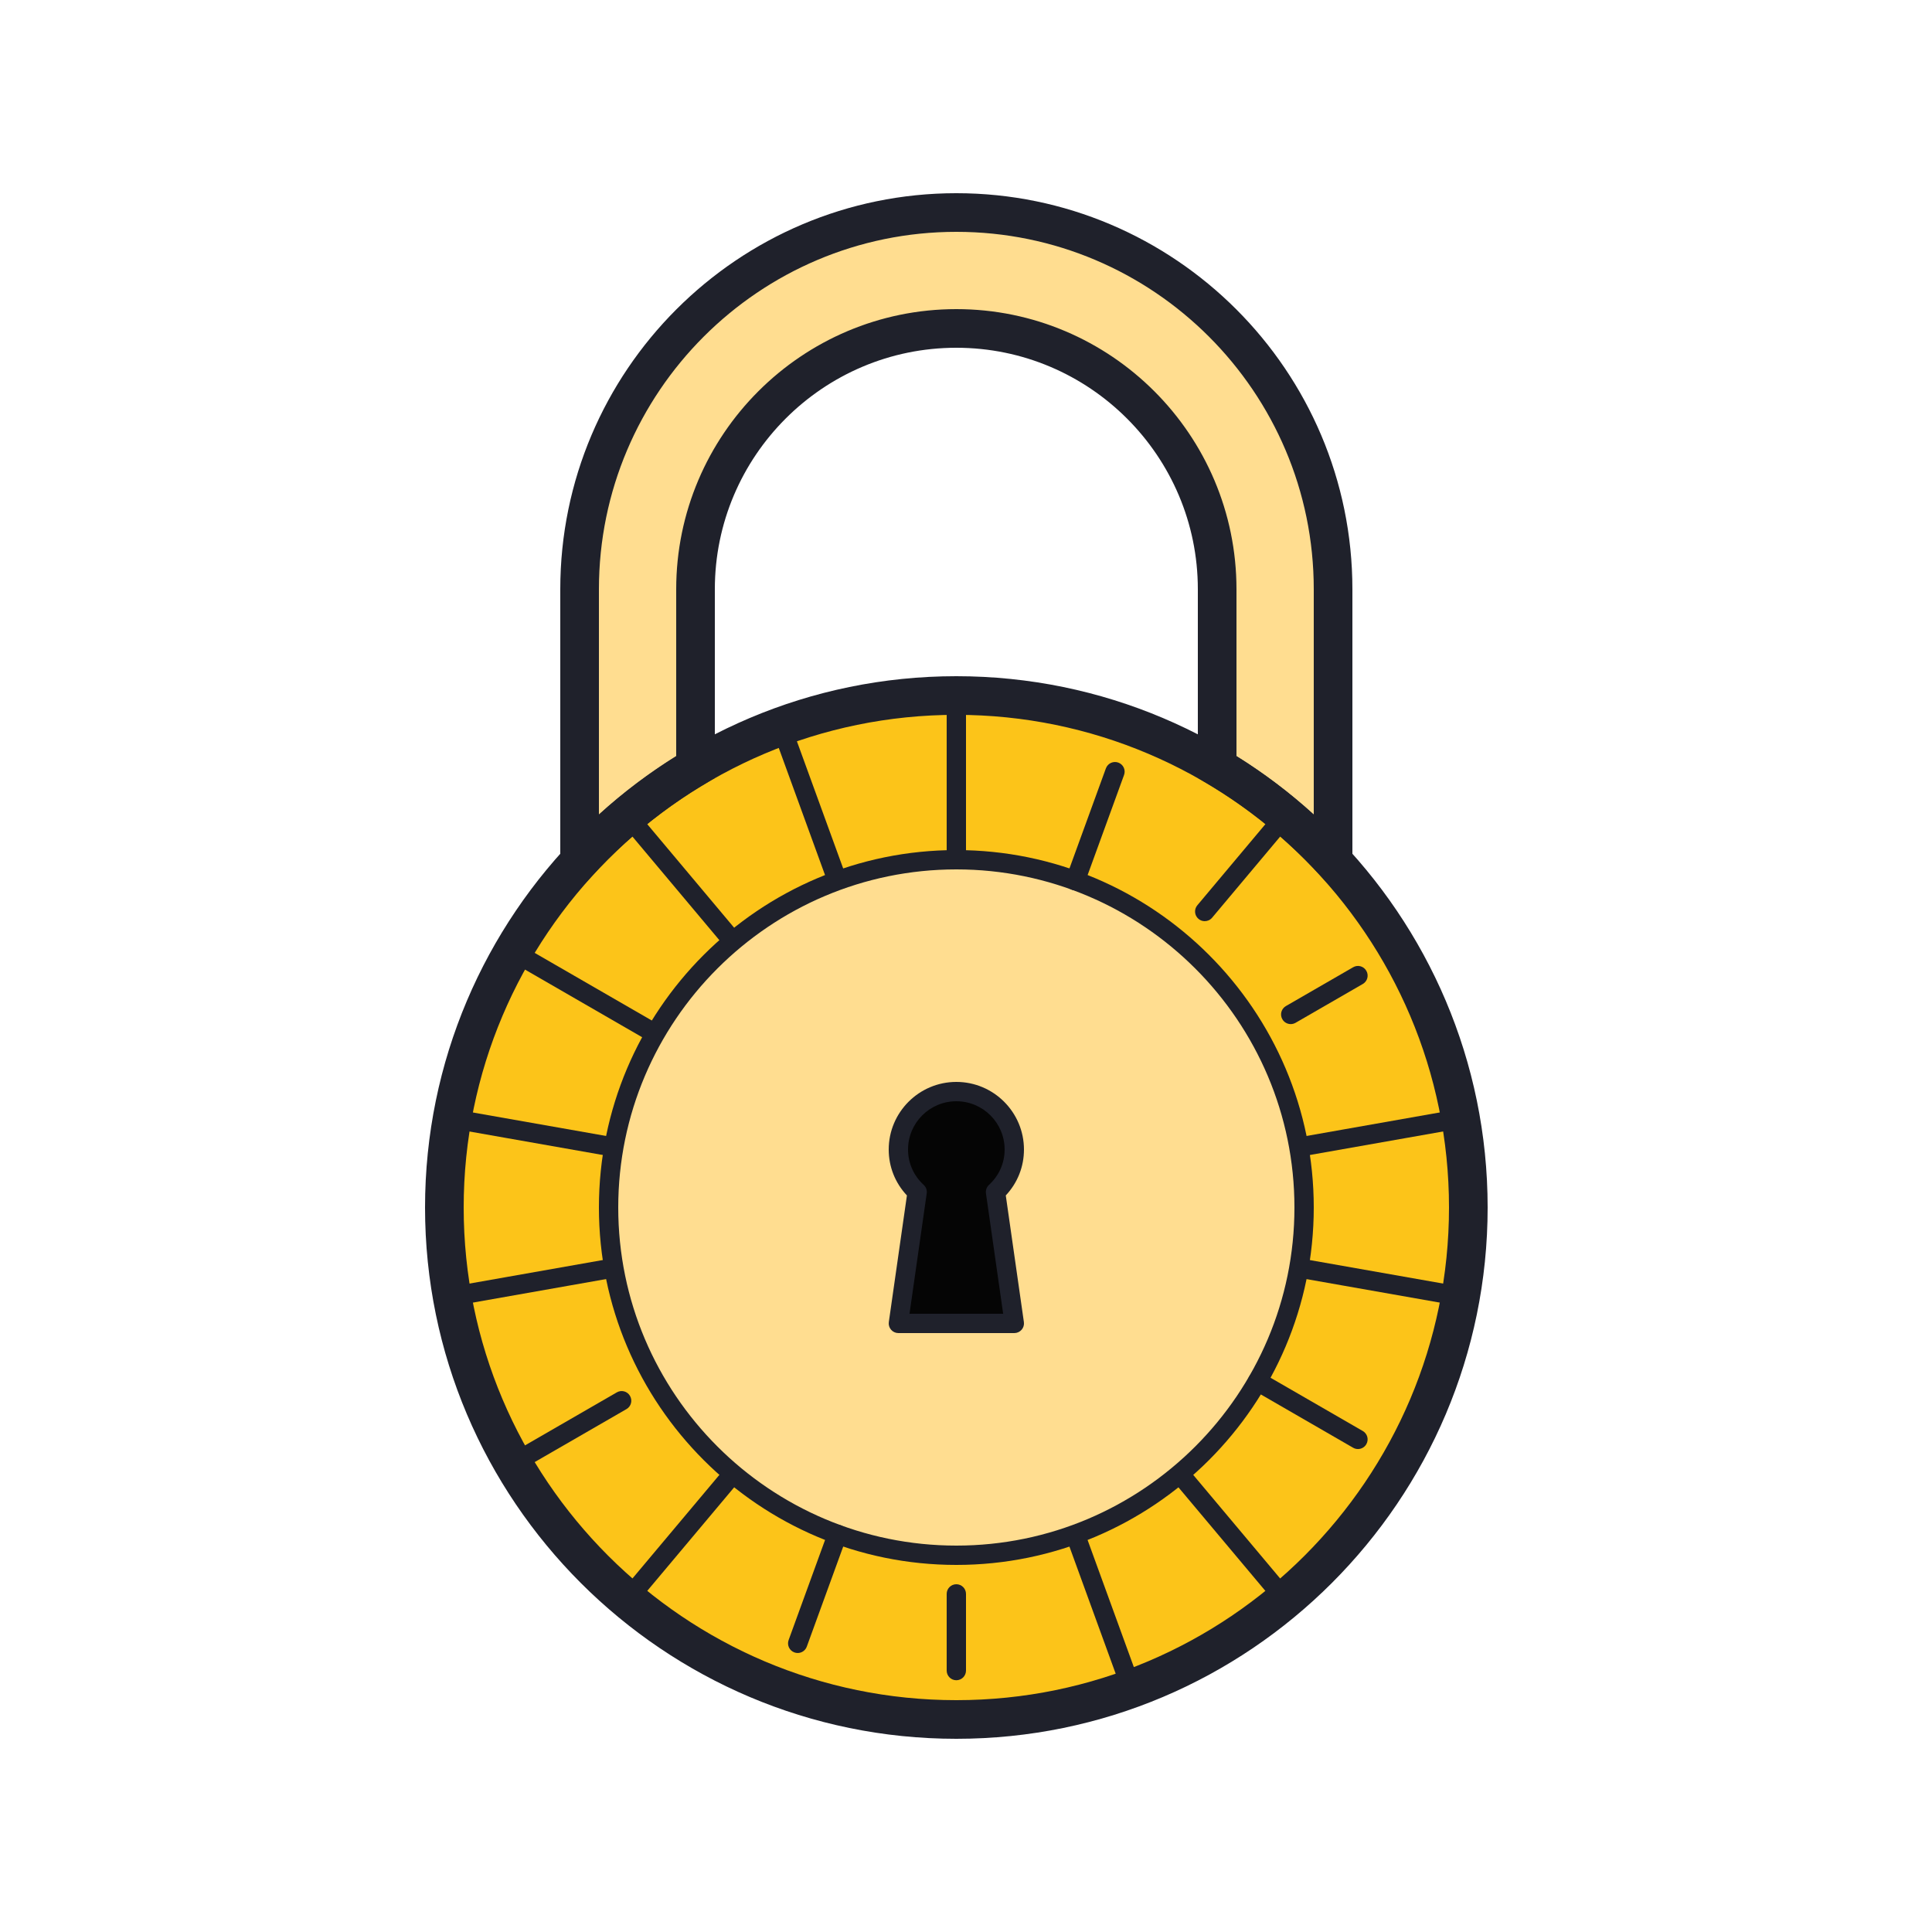 <svg xmlns="http://www.w3.org/2000/svg" xmlns:xlink="http://www.w3.org/1999/xlink" viewBox="0,0,256,256" width="100px" height="100px"><g fill="none" fill-rule="nonzero" stroke="none" stroke-width="1" stroke-linecap="butt" stroke-linejoin="miter" stroke-miterlimit="10" stroke-dasharray="" stroke-dashoffset="0" font-family="none" font-weight="none" font-size="none" text-anchor="none" style="mix-blend-mode: normal"><g transform="scale(2.56,2.56)"><circle cx="49.5" cy="62.5" r="26.5" fill="#fcc419"></circle><circle cx="49.5" cy="62.5" r="18" fill="#ffdd90"></circle><path d="M49.5,81c-10.201,0 -18.5,-8.299 -18.5,-18.5c0,-10.201 8.299,-18.5 18.5,-18.5c10.201,0 18.5,8.299 18.5,18.5c0,10.201 -8.299,18.5 -18.5,18.5zM49.5,45c-9.649,0 -17.5,7.851 -17.5,17.5c0,9.649 7.851,17.5 17.5,17.5c9.649,0 17.5,-7.851 17.5,-17.5c0,-9.649 -7.851,-17.5 -17.5,-17.5z" fill="#1f212b"></path><path d="M36,39.698c0,-3.317 0,-7.421 0,-9.198c0,-7.456 6.044,-13.5 13.5,-13.5c7.456,0 13.5,6.044 13.5,13.5c0,0.95 0,5.523 0,9.198c2.232,1.324 4.253,2.965 6,4.863c0,-3.946 0,-11.546 0,-14.061c0,-10.77 -8.73,-19.5 -19.5,-19.5c-10.77,0 -19.5,8.73 -19.5,19.5c0,2.393 0,9.681 0,14.061c1.747,-1.899 3.768,-3.539 6,-4.863z" fill="#ffdd90"></path><path d="M70,47.124l-1.735,-1.887c-1.688,-1.832 -3.63,-3.407 -5.775,-4.68l-0.49,-0.29v-9.767c0,-6.893 -5.607,-12.5 -12.5,-12.5c-6.893,0 -12.5,5.607 -12.5,12.5v9.767l-0.489,0.291c-2.146,1.272 -4.088,2.848 -5.775,4.68l-1.736,1.886v-16.624c0,-11.304 9.196,-20.5 20.5,-20.5c11.304,0 20.5,9.196 20.5,20.5zM64,39.135c1.425,0.886 2.763,1.897 4,3.022v-11.657c0,-10.201 -8.299,-18.5 -18.5,-18.5c-10.201,0 -18.5,8.299 -18.5,18.5v11.657c1.237,-1.125 2.575,-2.137 4,-3.022v-8.635c0,-7.995 6.505,-14.5 14.5,-14.5c7.995,0 14.5,6.505 14.5,14.5z" fill="#1f212b"></path><path d="M52.5,59.5c0,-1.657 -1.343,-3 -3,-3c-1.657,0 -3,1.343 -3,3c0,0.872 0.378,1.65 0.972,2.198l-0.972,6.802h6l-0.972,-6.802c0.594,-0.548 0.972,-1.326 0.972,-2.198z" fill="#050505"></path><path d="M52.5,69h-6c-0.145,0 -0.283,-0.063 -0.378,-0.173c-0.095,-0.109 -0.138,-0.254 -0.117,-0.397l0.937,-6.554c-0.61,-0.65 -0.942,-1.484 -0.942,-2.376c0,-1.93 1.57,-3.5 3.5,-3.5c1.93,0 3.5,1.57 3.5,3.5c0,0.892 -0.332,1.726 -0.941,2.376l0.937,6.554c0.021,0.144 -0.022,0.288 -0.117,0.397c-0.096,0.111 -0.234,0.173 -0.379,0.173zM47.076,68h4.848l-0.891,-6.231c-0.023,-0.162 0.035,-0.326 0.156,-0.438c0.523,-0.482 0.811,-1.133 0.811,-1.831c0,-1.379 -1.121,-2.5 -2.5,-2.5c-1.379,0 -2.5,1.121 -2.5,2.5c0,0.698 0.288,1.349 0.811,1.831c0.121,0.111 0.18,0.275 0.156,0.438z" fill="#1f212b"></path><rect x="49" y="36.5" width="1" height="8" fill="#1f212b"></rect><rect x="24.638" y="49.662" transform="rotate(-19.999)" width="1" height="8" fill="#1f212b"></rect><rect x="-2.759" y="53.696" transform="rotate(-40.002)" width="1" height="8" fill="#1f212b"></rect><rect x="-29.875" y="48.117" transform="rotate(-60)" width="0.999" height="8" fill="#1f212b"></rect><rect x="-53.459" y="33.598" transform="rotate(-80.003)" width="1" height="8" fill="#1f212b"></rect><rect x="11.878" y="69.651" transform="rotate(-10.014)" width="8" height="1" fill="#1f212b"></rect><path d="M26.983,76c-0.172,0 -0.341,-0.09 -0.433,-0.25c-0.139,-0.239 -0.057,-0.545 0.183,-0.683l5.193,-2.998c0.239,-0.14 0.546,-0.058 0.683,0.183c0.139,0.239 0.057,0.545 -0.183,0.683l-5.193,2.998c-0.079,0.046 -0.165,0.067 -0.25,0.067z" fill="#1f212b"></path><rect x="-42.048" y="77.598" transform="rotate(-49.993)" width="8" height="1" fill="#1f212b"></rect><path d="M41.289,85.559c-0.057,0 -0.114,-0.01 -0.171,-0.03c-0.26,-0.095 -0.394,-0.381 -0.299,-0.641l2.055,-5.645c0.095,-0.26 0.38,-0.394 0.641,-0.299c0.26,0.095 0.394,0.381 0.299,0.641l-2.055,5.645c-0.074,0.203 -0.266,0.329 -0.47,0.329z" fill="#1f212b"></path><path d="M49.5,86.969c-0.276,0 -0.5,-0.224 -0.5,-0.5v-3.969c0,-0.276 0.224,-0.5 0.5,-0.5c0.276,0 0.5,0.224 0.5,0.5v3.969c0,0.276 -0.224,0.5 -0.5,0.5z" fill="#1f212b"></path><rect x="24.638" y="93.662" transform="rotate(-19.999)" width="1" height="8" fill="#1f212b"></rect><rect x="-2.762" y="97.698" transform="rotate(-40.002)" width="1" height="8" fill="#1f212b"></rect><path d="M70.288,75.002c-0.085,0 -0.171,-0.021 -0.25,-0.067l-5.199,-3.002c-0.239,-0.138 -0.321,-0.443 -0.183,-0.683c0.138,-0.238 0.445,-0.32 0.683,-0.183l5.199,3.002c0.239,0.138 0.321,0.443 0.183,0.683c-0.092,0.16 -0.261,0.25 -0.433,0.25z" fill="#1f212b"></path><rect x="-53.462" y="77.599" transform="rotate(-80.003)" width="1" height="8" fill="#1f212b"></rect><rect x="55.878" y="69.661" transform="rotate(-10.014)" width="8" height="1" fill="#1f212b"></rect><path d="M66.808,53.007c-0.173,0 -0.341,-0.09 -0.433,-0.25c-0.139,-0.239 -0.057,-0.545 0.183,-0.683l3.48,-2.009c0.239,-0.141 0.545,-0.057 0.683,0.183c0.139,0.239 0.057,0.545 -0.183,0.683l-3.48,2.009c-0.079,0.045 -0.165,0.067 -0.25,0.067z" fill="#1f212b"></path><path d="M62.356,47.679c-0.113,0 -0.228,-0.038 -0.321,-0.117c-0.212,-0.178 -0.239,-0.493 -0.062,-0.704l3.856,-4.596c0.177,-0.212 0.492,-0.239 0.704,-0.062c0.212,0.177 0.239,0.493 0.062,0.704l-3.856,4.596c-0.098,0.118 -0.24,0.179 -0.383,0.179z" fill="#1f212b"></path><path d="M55.656,46.086c-0.057,0 -0.114,-0.01 -0.171,-0.03c-0.26,-0.095 -0.394,-0.381 -0.299,-0.641l2.055,-5.645c0.095,-0.259 0.381,-0.392 0.641,-0.299c0.26,0.095 0.394,0.381 0.299,0.641l-2.055,5.645c-0.074,0.203 -0.266,0.329 -0.47,0.329z" fill="#1f212b"></path><path d="M49.5,90c-15.163,0 -27.5,-12.337 -27.5,-27.5c0,-15.163 12.337,-27.5 27.5,-27.5c15.163,0 27.5,12.337 27.5,27.5c0,15.163 -12.337,27.5 -27.5,27.5zM49.5,37c-14.061,0 -25.5,11.439 -25.5,25.5c0,14.061 11.439,25.5 25.5,25.5c14.061,0 25.5,-11.439 25.5,-25.5c0,-14.061 -11.439,-25.5 -25.5,-25.5z" fill="#1f212b"></path></g></g></svg>